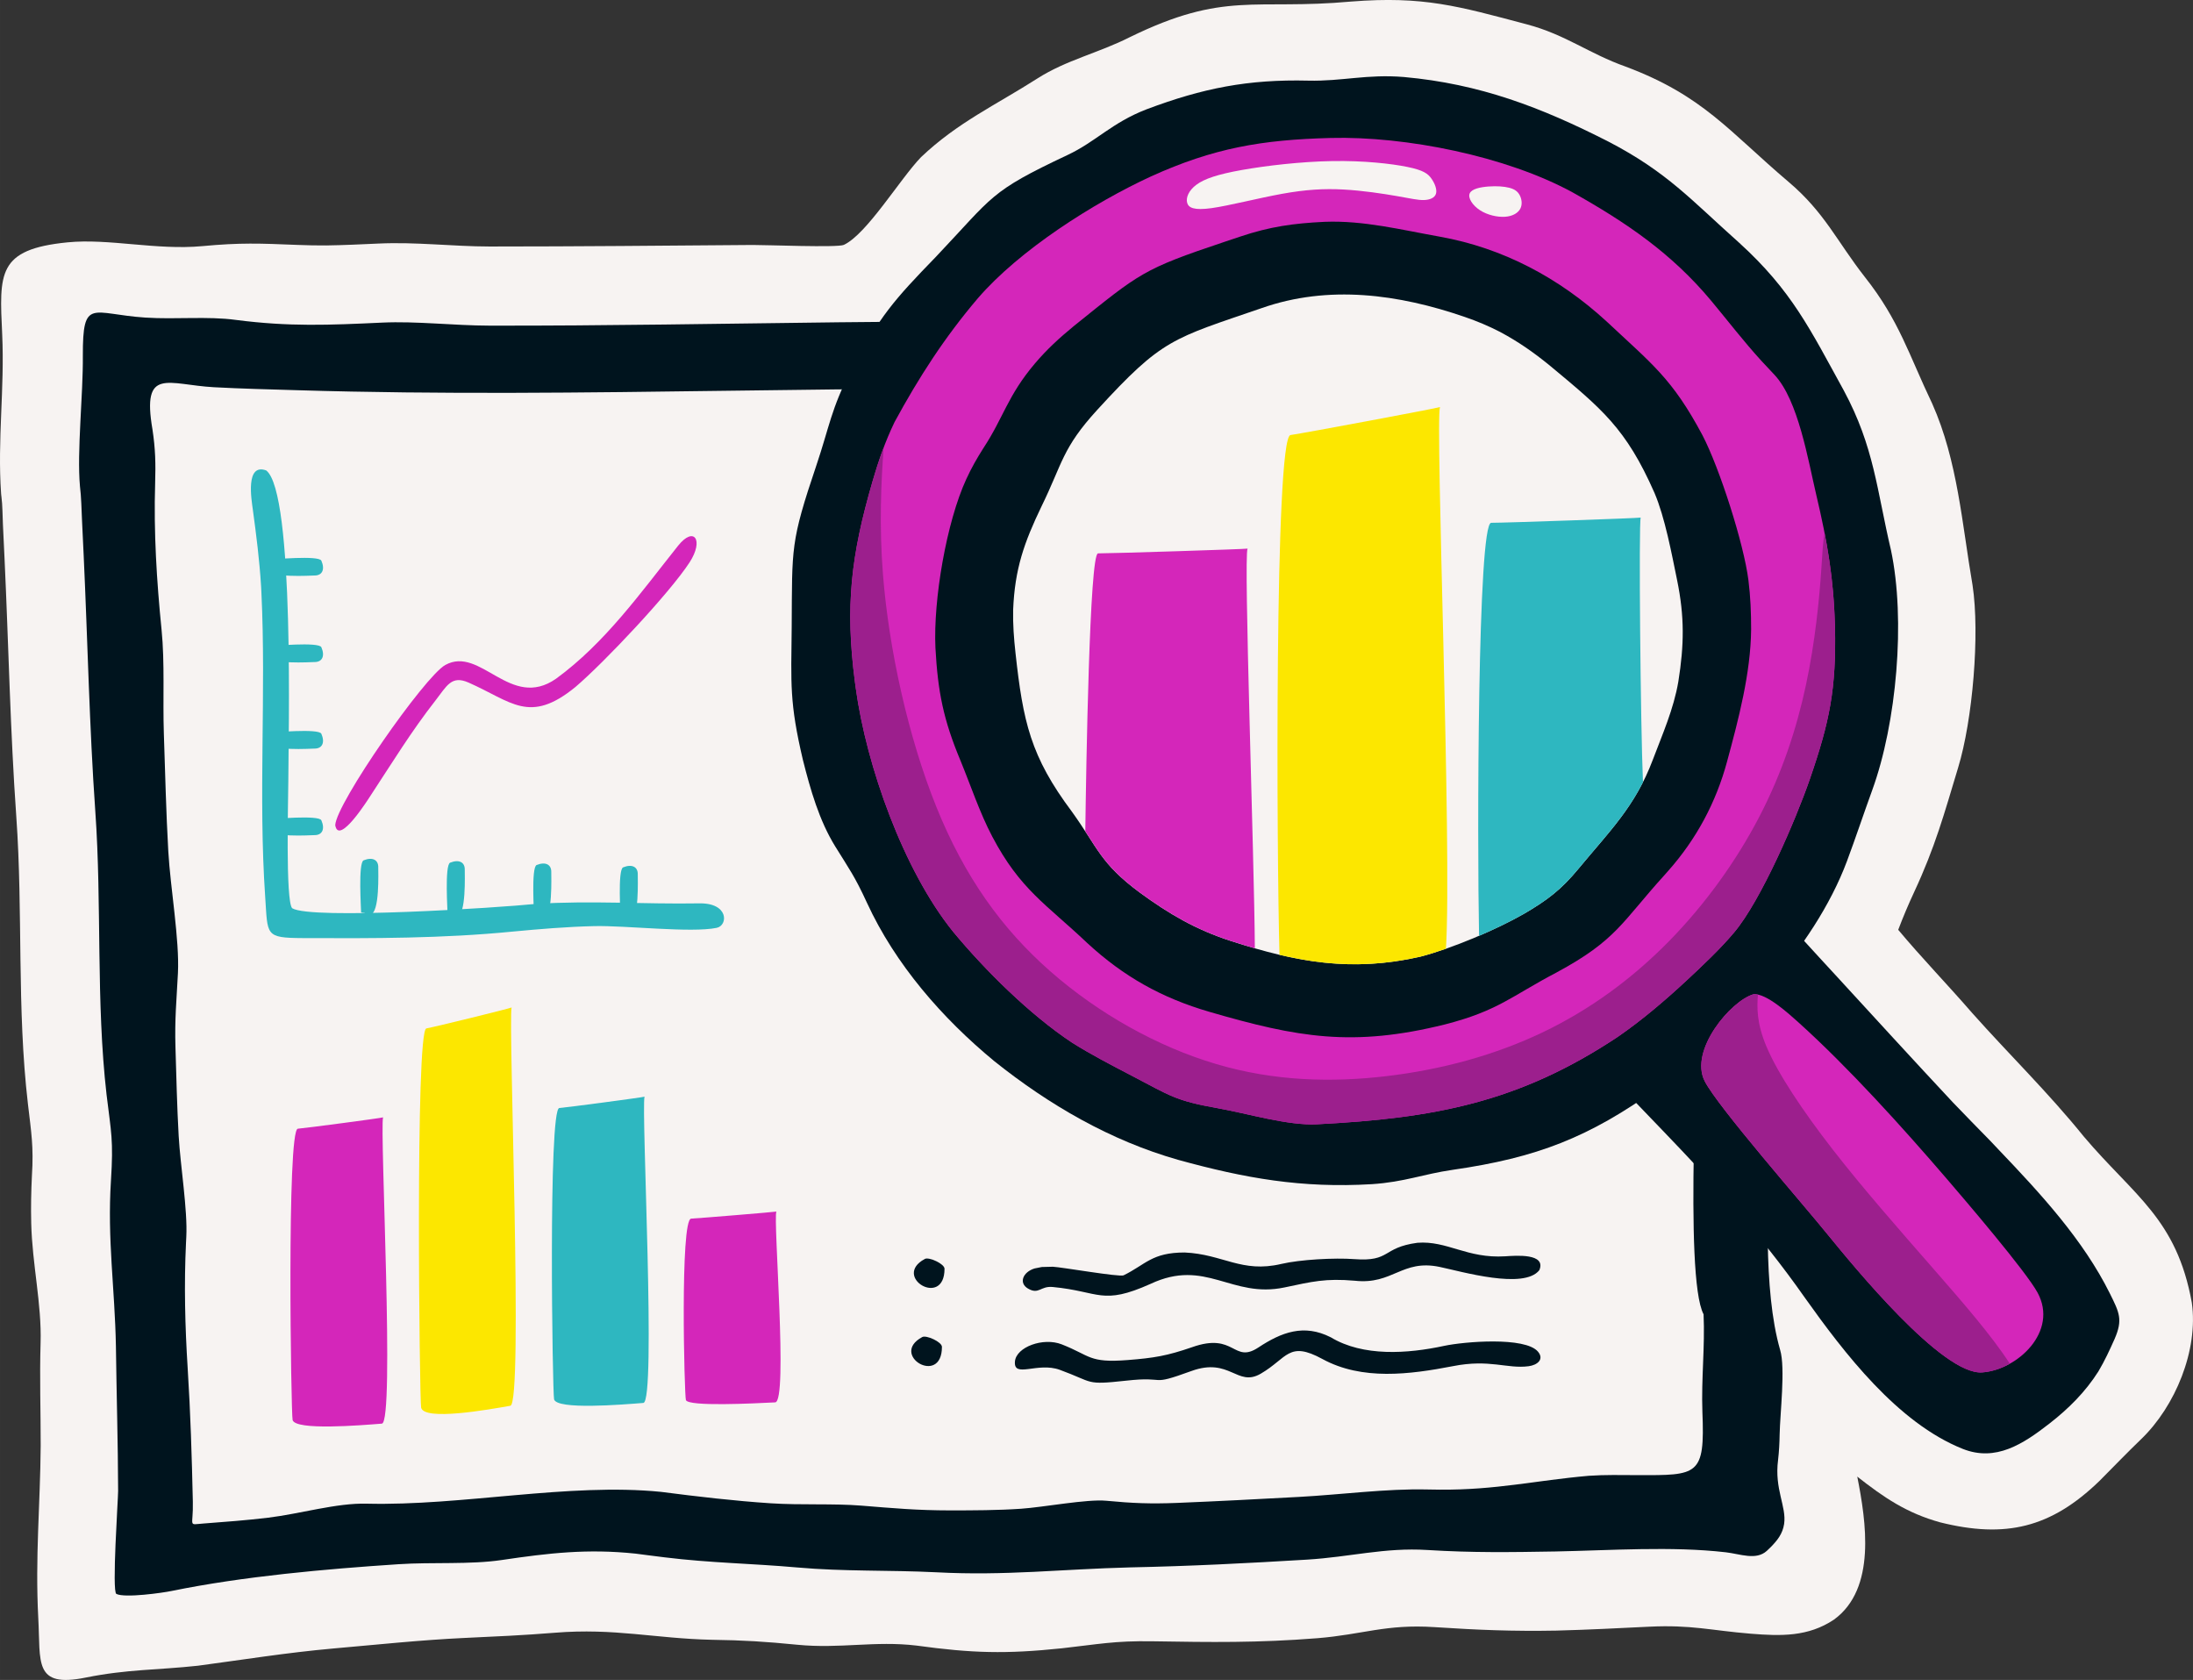 <?xml version="1.0" encoding="UTF-8"?>
<!DOCTYPE svg PUBLIC "-//W3C//DTD SVG 1.1//EN" "http://www.w3.org/Graphics/SVG/1.1/DTD/svg11.dtd">
<!-- Creator: CorelDRAW 2020 (64-Bit) -->
<svg xmlns="http://www.w3.org/2000/svg" xml:space="preserve" width="131.567mm" height="100.777mm" version="1.1" shape-rendering="geometricPrecision" text-rendering="geometricPrecision" image-rendering="optimizeQuality" fill-rule="evenodd" clip-rule="evenodd"
viewBox="0 0 3358.35 2572.42"
 xmlns:xlink="http://www.w3.org/1999/xlink"
 xmlns:xodm="http://www.corel.com/coreldraw/odm/2003">
 <rect x="0" y="0" width="3358.35" height="2572.42" fill="#333333" stroke="none"/>
 <g id="Layer_x0020_1">
  <g id="_1720574906320">
   <path fill="#F7F3F2" d="M2384.36 2496.86c-68.18,1.22 -119.95,-0.9 -187.85,-5.33 -74.15,-4.84 -109.67,11.36 -179.11,16.98 -91.53,7.23 -162.21,6.18 -252.31,4.72 -58.75,-0.95 -84.1,4.66 -139.08,10.74 -85.69,8.92 -137.08,7.56 -222.6,-4.19 -63.74,-7.57 -116.98,5.17 -182.19,-1.24 -48.79,-4.8 -82.43,-6.94 -131.12,-7.61 -86.79,-1.95 -149.51,-18.17 -240.02,-10.82 -48.8,3.96 -90.99,5.79 -139.78,8.05 -63.91,2.96 -135.37,10.4 -199.65,16.06 -72.73,6.51 -136.14,16.92 -207.57,26.42 -62.28,6.75 -108.22,5.27 -171.97,18.17 -80.05,16.21 -68.73,-23.47 -72.52,-91.22 -4.89,-93.65 3.02,-172.79 3.71,-263.85 0.07,-54.04 -1.79,-102.92 -0.15,-157.77 1.77,-59.24 -12.84,-120.28 -14.34,-182.73 -0.6,-24.69 -0.14,-48.66 1.08,-73.32 2.8,-43.84 -1.05,-66.05 -6.14,-109.55 -17.13,-146.69 -7.41,-292.92 -17.78,-439.46 -9.29,-131.27 -11.82,-262.89 -17.97,-394.32 -0.83,-17.73 -1.66,-35.45 -2.52,-53.18 -0.68,-13.91 -0.53,-29.4 -2.32,-43.1l-0.3 -2.34 -0.21 -2.36c-5.72,-82.37 5.51,-160.43 1.69,-243.55 -4.38,-93.89 -7.7,-130.29 100.11,-140.96 63.31,-6.27 136.07,12.34 206.4,5.79 58.36,-5.44 87.77,-4.2 145.8,-1.85 14.95,0.6 29.32,0.89 44.27,0.8 26.58,-0.42 53.13,-1.65 79.69,-2.88 57.3,-2.67 113.24,4.43 170.16,4.52 134.68,-0.02 268.33,-1.3 402.92,-2.35 20.07,-0.16 130.08,4.3 139.59,-0.16 35.31,-16.59 85.85,-100.74 118.13,-134.28 56.02,-53.23 114.63,-79.85 178.51,-120.66 43.93,-28.06 93.06,-38.76 141.07,-63 146.07,-71.49 190.54,-41.09 339.25,-54.64 111.01,-8.7 163.72,7.03 269.05,34.94 59.42,15.75 95.08,44.84 151.31,64.72 118.94,44.61 157.88,98.9 249.65,176.69 55.2,46.79 73.78,90.78 116.53,145.4 52.84,66.67 67.64,119.74 103.27,194.1 39.04,87.71 45.59,184.34 61.71,277.92 11.38,74.69 0.08,206.93 -22.13,279.42 -21.63,71.69 -35.15,121.36 -67.31,190.4 -9.11,19.55 -16.71,37.69 -24.41,57.81 35.99,43.07 76.27,84.65 113.56,127.71 57.24,64.23 115.95,121.17 170.69,188.9 76.79,90.73 142.17,125.54 165.39,254.44 10.25,72.6 -25.38,158.63 -77.53,208.8 -22.89,22.01 -41.87,41.97 -63.9,64.03 -74.44,72.08 -144.02,88.35 -244.02,63.43 -50.98,-14.12 -85.88,-37.78 -126.89,-70.02 13.52,68.63 29.47,171.49 -35.57,218.89 -39.41,26.47 -81.28,25.44 -127.87,21.63 -60.62,-4.95 -90.69,-13.85 -155.19,-10.7 -47.26,2.31 -93.92,4.7 -141.27,5.95z"/>
   <path fill="#00141E" d="M1818.04 496.17c166.84,5.31 802.2,-37.99 910.66,-54.22 1.42,-3.49 -19.68,771.4 -12.7,1046.47 1.62,79.11 -3.77,165.27 -5.74,245.19 -2.62,98.59 -10.97,240.33 15.85,333.53 8.27,27.46 -0.21,98.07 -0.78,129.31 -0.25,13.77 -0.84,25.36 -2.39,39.1 -5.88,45.1 13.2,71.21 9.25,98.03 -2.23,14.96 -10.39,25.21 -20.68,35.61l-5.82 5.58c-16.48,14.96 -40.82,4.71 -62.7,2.19 -83.33,-9.58 -176.45,-2.9 -260.79,-1.26 -68.7,1.16 -127.05,2.06 -196.31,-2.25 -65.61,-4.1 -118.49,10.76 -184.35,14.74 -92.39,5.58 -178.3,9.99 -271.02,11.89 -102.89,2.56 -191.27,13.13 -296.41,7.5 -72.69,-3.64 -140.65,-0.92 -213.82,-7.44 -69.25,-6.15 -131.8,-6.76 -202.33,-15.44 -8.41,-1.04 -16.8,-2.1 -25.19,-3.17l-9.34 -1.22 -10.24 -1.33c-73.7,-7.71 -132.37,-0.93 -204.96,9.81 -48.76,7.22 -106.1,2.99 -157.76,6.4 -112.45,7.42 -237.58,18.49 -347.7,40.98 -13.36,2.8 -71.5,11.08 -84.6,4.52 -7.04,-3.52 2.73,-145.36 2.72,-157.68 -0.21,-73.42 -2.45,-148.18 -3.39,-221.95 -1.64,-88.46 -13.37,-162.93 -7.59,-253.42 3.95,-61.91 0.41,-72.6 -6.71,-131.34 -16.41,-142.76 -7.09,-290.26 -17.26,-433.95 -9.07,-128.22 -11.76,-262.32 -17.79,-391.43 -0.83,-17.8 -1.68,-35.61 -2.53,-53.41 -0.78,-16.03 -1.14,-37.13 -3.18,-52.86 -4.83,-53.2 4.95,-140.09 4.42,-200.05 -0.18,-89.66 13.4,-63.73 95.58,-58.32 46.92,3.09 95.19,-2.36 138.69,3.58 81.97,10.58 142.5,7.94 224.25,4.12 51.94,-2.43 110.1,4.56 164.31,4.65 357.09,0.58 710.47,-13.42 1068.39,-2.47z"/>
   <path fill="#F7F3F2" d="M1782.11 599.45c152.01,4.75 720.66,-6.04 819.49,-20.58 1.29,-3.12 -7.67,662.42 -1.29,908.58 2.21,85.47 -22.1,467.19 8.55,525.06 2.28,49.45 -3.63,98.35 -1.81,149.46 4.05,98.05 -6.63,97.14 -99.85,96.83 -25.16,-0.09 -48.89,-0.7 -74.08,1.01 -82.13,7.21 -141.6,21.87 -228.18,21.24l-19.52 -0.29c-61.63,-1.47 -132.63,7.97 -195.97,11.39 -62.4,3.39 -124.83,6.67 -187.26,9.2 -40.4,1.61 -68.14,0.48 -108.1,-3.32 -29.38,-2.79 -96.28,9.95 -130.53,12.25 -36.12,2.45 -72.61,2.51 -108.82,2.53 -50.14,-0.03 -86.51,-3.32 -135.57,-7.3 -43.03,-3.47 -92.82,-0.58 -138.74,-3.58 -55.72,-3.64 -112.74,-10.34 -168.15,-17.5 -141.39,-14.21 -305,21.79 -450.98,18.06 -46.02,-1.17 -101.58,15.55 -150.56,21.47 -32.79,3.96 -66.19,6.44 -99.15,8.93 -24.57,1.84 -15.38,5.73 -16.27,-33.29 -1.55,-68.9 -3.54,-135.67 -7.91,-204.5 -4.04,-63.59 -5.65,-128.58 -2.55,-192.23l0.44 -8.97c2.15,-40.72 -9.14,-109.45 -11.67,-154.31 -2.53,-44.85 -3.56,-90.49 -4.91,-135.44 -1.32,-44.36 1.63,-71.66 3.77,-114.05 2.56,-50.89 -11.57,-130.63 -14.75,-186.38 -3.39,-59.62 -4.78,-120.57 -6.81,-180.35 -1.77,-52.35 1.59,-108.34 -3.5,-159.04 -7.5,-74.76 -12.14,-149.44 -9.84,-224.49 0.91,-29.94 0.44,-52.29 -4.07,-82.11 -16.62,-96.8 23.58,-68.59 94.39,-64.78 42.2,2.27 84.97,3.29 127.23,4.55 440.42,13.43 880.37,-11.8 1320.37,1.74l6.58 0.2z"/>
   <path fill="#00141E" d="M2326.35 1487.76c142.06,181.32 299.59,302.41 437.22,498.84 60.52,85.06 142.23,192.11 242.07,231.96 50.65,20.23 92.63,-7.5 132.51,-38.47 29.49,-22.92 55.32,-48.51 75.35,-80.16 9.61,-16.17 17.15,-32.49 24.78,-49.61 12.93,-29.7 7.22,-40.5 -7.12,-69.44 -40.86,-82.46 -106.65,-153.62 -169.63,-219.57l-13.64 -14.42c-19.26,-19.66 -38.38,-39.14 -57.39,-59.02 -60.79,-65.02 -120.83,-130.78 -181.04,-196.34 -49.95,-54.38 -209.29,-224.57 -235.67,-287.88l-2.59 -6.2c-5.54,-0.46 -249.68,283.54 -244.84,290.31z"/>
   <path fill="#D426BA" d="M448.1 2174.43c-2.37,-8.61 -9.15,-444.73 8.01,-446.09 12.57,-1 129.12,-16.46 130.52,-17.37 -5.25,19.24 18.15,467.4 -1.84,468.98 -33.31,2.64 -132.2,10.78 -136.7,-5.52z"/>
   <path fill="#FCE700" d="M644.89 2155.35c-2.38,-11.03 -9.16,-577.56 8.01,-580.58 12.57,-2.21 129.12,-30.79 130.52,-32.08 -5.26,25.4 18.15,606.38 -1.84,609.89 -33.31,5.85 -132.2,23.63 -136.7,2.77z"/>
   <path fill="#2EB7C0" d="M848.51 2142.74c-2.38,-8.61 -9.16,-444.73 8.01,-446.09 12.57,-1 129.12,-16.46 130.52,-17.37 -5.26,19.24 18.15,467.4 -1.84,468.98 -33.31,2.64 -132.2,10.78 -136.7,-5.52z"/>
   <path fill="#D426BA" d="M1050.42 2143.94c-2.37,-5.37 -9.16,-277.06 8.01,-277.91 12.57,-0.62 129.12,-10.25 130.52,-10.82 -5.26,11.99 18.15,291.18 -1.84,292.17 -33.31,1.64 -132.2,6.72 -136.7,-3.44z"/>
   <path fill="#00141E" d="M2538.36 1666.44c-105.26,75.4 -184.76,106.26 -313.68,124.85 -45.89,6.62 -73.51,18.64 -123.81,21.96 -107.23,6.35 -193.63,-8.84 -296.58,-37.22 -103.63,-29.46 -197.47,-83.91 -281.42,-150.94 -79.82,-65.79 -151.8,-148.37 -195.19,-242.67 -18.89,-41.05 -27.61,-52.38 -48.51,-86.15 -24.79,-40.04 -38.09,-87.2 -49.57,-132.51 -20.81,-88.59 -18.07,-115.65 -17.19,-204.1 0.79,-122.16 -2.18,-128.68 38,-247.7 19.58,-58 22.52,-86.58 52.77,-144.64 43.97,-83.1 65.82,-107.9 130.28,-174.29 88.83,-93.75 81.15,-99.07 201.33,-155.66 43.86,-20.65 67.62,-49.36 120.9,-69.94 86.13,-32.45 155.72,-46.19 247.79,-43.97 51.63,1.24 89.65,-10.21 146.33,-5.55 116.36,10.44 210.2,46.37 313.5,99 90.01,46.82 126.32,89.11 199.7,154.49 81.1,73.59 109.22,133.27 160.73,226.79 46.49,86.58 50.34,152.06 72.07,244.06 22.74,107.2 8.66,265.03 -28.67,367.65 -13.06,35.91 -25.5,73.43 -38.68,108.7 -50.41,134.86 -175.73,263.58 -290.09,347.86z"/>
   <path fill="#D426BA" d="M2408.03 294.45c82.46,46.28 151.92,93.37 212.69,166.34 25.81,30.99 49.38,61.87 76.73,91.8 6.72,7.22 13.47,14.41 20.2,21.6 36.24,38.8 51.24,130.4 63.71,183.23 17.11,72.43 26.75,128.27 28.77,203.04 1.9,94.21 -7.86,143.73 -38.58,232.65 -21.28,61.58 -74.43,185.32 -115.72,234.49 -21.65,25.79 -47.54,50 -72.21,73.05 -32.94,30.65 -68.76,61.22 -105.82,86.81 -151.92,101.07 -282.21,124.92 -460.82,134.1 -44.83,2.3 -105.64,-16.39 -152.45,-24.67 -64.61,-11.43 -72.11,-18.74 -131.78,-49.89 -30.07,-15.7 -62.85,-32.62 -91.35,-50.69 -63.99,-42.37 -132.85,-110.47 -181.9,-169.69 -75.86,-94.1 -132.6,-253.27 -148.94,-372.58l-1.35 -9.86c-15.18,-116.46 -5.87,-193.93 26.79,-306.45 9.34,-32.22 19.4,-61.22 33.95,-91.5 37.28,-68.61 76.76,-129.82 127.4,-189.34 63.63,-73.86 176.81,-145.99 265.4,-186.81 95.82,-43.41 169.31,-56.09 274.86,-58.82 115.27,-2.98 268.87,27.84 370.42,83.21z"/>
   <path fill="#9C1F8D" d="M2794.12 815.93c9.21,47.17 14.57,91 16.01,144.54 1.9,94.2 -7.85,143.73 -38.57,232.64 -21.28,61.58 -74.43,185.32 -115.72,234.49 -21.66,25.78 -47.55,50 -72.21,73.05 -32.94,30.66 -68.77,61.22 -105.82,86.8 -151.92,101.07 -282.21,124.93 -460.82,134.11 -44.83,2.3 -105.64,-16.39 -152.46,-24.67 -64.6,-11.43 -72.11,-18.74 -131.77,-49.9 -30.07,-15.69 -62.85,-32.62 -91.35,-50.69 -64,-42.37 -132.86,-110.47 -181.9,-169.69 -75.85,-94.1 -132.59,-253.27 -148.94,-372.58l-1.36 -9.86c-15.18,-116.46 -5.86,-193.93 26.8,-306.45 5.29,-18.24 10.82,-35.45 17.24,-52.44 -3.88,52.58 -7.07,118.75 -1.07,194.57 8.97,113.56 38.55,248.76 81.86,355.97 43.3,107.22 100.35,186.45 174.29,251.4 73.94,64.96 164.79,115.67 254.05,142.07 89.25,26.41 176.93,28.52 261.43,18.48 84.5,-10.03 165.84,-32.21 238.73,-67.07 72.88,-34.86 137.32,-82.39 193.31,-139.43 55.98,-57.04 103.51,-123.59 138.37,-190.66 34.86,-67.07 57.04,-134.68 71.3,-201.23 14.26,-66.55 20.59,-132.03 23.76,-179.57 1.41,-21.26 2.2,-38.92 4.85,-53.89z"/>
   <path fill="#00141E" d="M2460.48 492.35c69.37,65.14 100.19,86.88 146.7,174.15 26.22,50.35 63.39,166.26 70.38,222.08 3.18,25.37 4.08,49.39 4.1,74.91 -0.54,67.19 -19.36,138.14 -36.95,203.05 -16.9,62.4 -46.93,118.3 -89.75,166.68l-6 6.79c-65.59,72.24 -73.12,99.44 -165.49,149.21 -69.03,36.21 -88.83,58.36 -170.58,79.41 -140.98,34.98 -225.38,20.17 -361.01,-19.33 -72.74,-21.18 -131.31,-53.97 -186.92,-105.35 -62.64,-59.42 -102.5,-81.42 -145.53,-163.2 -19.01,-36.13 -32.78,-77.66 -48.37,-115.65 -26.33,-62.92 -34.82,-105.5 -38.54,-173.16 -3.39,-73.49 16.83,-192.41 47.35,-258.51 7.95,-17.22 16.05,-31.42 26.2,-47.39 30.74,-46.74 36.98,-80.12 78.82,-129.47 18.36,-21.66 37.5,-39.17 59.37,-57.13 101.8,-81.78 105.35,-87.08 231,-129.15 7.99,-2.68 15.99,-5.35 23.99,-8.02 45.58,-15.32 81.64,-20.33 129.39,-22.62 59.55,-2.33 117.59,12.3 175.83,22.67 97.39,17.34 183.46,63.36 256,130.03z"/>
   <path fill="#F7F3F2" d="M2372.61 559.15c80.57,67.06 117.42,96.42 161.13,195.75 15.95,37.4 26.21,92.71 34.54,133.22 11.54,56.12 10.88,99.56 1.91,155.72 -7.18,42.01 -24.26,80.34 -39.23,119.96 -26.94,71.3 -66.31,109.11 -113.39,166.11 -26.94,32.62 -47.88,48.37 -84.16,69.59 -43.24,24.68 -110.46,53.01 -158.51,65.46 -105.24,23.76 -188.82,8.59 -289.66,-24.02 -53.96,-17.44 -94.78,-41.31 -140.23,-74.56 -60.12,-44.77 -63.18,-67.39 -103.45,-123.44 -63.54,-84.81 -74.88,-137.93 -86.44,-243.18 -2.45,-22.33 -4.08,-43.6 -3.59,-66.08 2.6,-62.73 16.69,-102.71 43.63,-158.71 32.19,-65.78 31.24,-88.45 85.24,-147.44 100.06,-109.32 114.73,-108.64 251.62,-155.71 102.63,-36.06 209.89,-21.37 311.05,13.48 19.35,6.67 35.78,13.56 53.99,22.89 27.96,14.95 51.01,31.03 75.56,50.98z"/>
   <path fill="#D426BA" d="M2685.15 1522.51c-34.46,9.89 -98.79,85.96 -74.5,133.19 20.37,39.61 150.62,188.1 188.41,234.91 38.9,47.57 175.23,215.13 236.3,210.91 54.09,-3.74 117.22,-62.53 85.02,-122.08 -17.6,-32.55 -111.67,-142.44 -139.21,-174.49 -67.81,-78.87 -150.5,-170.51 -227.19,-239.58 -13.49,-12.01 -49.39,-45.24 -68.83,-42.85z"/>
   <path fill="#9C1F8D" d="M2685.15 1522.51c-34.46,9.9 -98.79,85.96 -74.51,133.19 20.37,39.61 150.62,188.11 188.42,234.91 38.9,47.57 175.24,215.13 236.3,210.91 14.18,-0.98 28.98,-5.75 42.52,-13.32 -27.7,-42.89 -72.41,-94.27 -116.42,-144.64 -54.93,-62.85 -108.8,-124.11 -154.75,-183.27 -45.96,-59.15 -83.98,-116.19 -101.41,-157.39 -15.57,-36.77 -14.7,-60.91 -13.21,-79.95 -2.48,-0.52 -4.81,-0.69 -6.94,-0.43z"/>
   <path fill="#D426BA" d="M1662.01 1273.01c1.32,-96.86 6.48,-425.65 19.52,-425.65 22.06,0 226.52,-6.45 228.97,-7.3 -6.22,13.14 10.36,472.61 11.16,612.06 -11.93,-3.44 -24.05,-7.17 -36.42,-11.18 -53.95,-17.44 -94.77,-41.31 -140.22,-74.56 -48.1,-35.82 -59.68,-57.45 -83.01,-93.37z"/>
   <path fill="#FCE700" d="M1959.41 1462.06c-4.34,-152.51 -7.7,-792.33 16.84,-795.89 22.05,-3.2 226.51,-41.42 228.95,-42.88 -7.55,22.14 18.56,677.75 9.11,829.51 -13.89,4.86 -27.26,9.02 -39.39,12.17 -78.5,17.72 -144.96,13.78 -215.51,-2.9z"/>
   <path fill="#2EB7C0" d="M2265.01 1433c-2.94,-149.7 -2.26,-632.46 18.62,-632.46 22.06,0 226.52,-7.08 228.97,-8.01 -3.25,7.55 -0.27,319.9 3.44,405.25 -25.75,50.84 -59.46,84.9 -98.46,132.13 -26.95,32.63 -47.88,48.37 -84.16,69.59 -19.3,11.02 -43.39,22.77 -68.41,33.51z"/>
   <path fill="#2EB7C0" fill-rule="nonzero" d="M399.79 897.39c-2.42,-39.42 -7.26,-77.75 -12.6,-116.95 -2.14,-15.6 -11.61,-71.65 20.42,-60.12 43.98,33.22 33.91,415.07 33.92,475.36 -0.03,25.3 -4.55,184.26 5.92,195.06 29.1,17.9 316.92,-0.83 373.05,-6.66 84.95,-5.37 165.87,0.64 250.39,-0.81 45.6,-0.78 44.03,33.9 26.66,37.49 -39,8.06 -139.42,-3.77 -187.45,-2.65 -41.88,0.98 -83.32,4.46 -124.99,8.38 -106.97,10.56 -213.79,10.46 -321.58,9.96 -58.24,-0.29 -53.39,-4.31 -57.44,-63.22 -10.64,-154.73 1.64,-312.18 -5.8,-466.01l-0.5 -9.82z"/>
   <path fill="#2EB7C0" d="M412.16 856.82c4.48,0 76.23,-6.86 79.97,1.74 5.9,13.55 1.2,22.67 -10.23,22.67 -5.98,0 -70.33,4.56 -72.63,-10.38 -1,-6.54 1.55,-6.82 2.33,-8.8l0.57 -5.23z"/>
   <path fill="#2EB7C0" d="M412.16 989.34c4.48,0 76.23,-6.86 79.97,1.74 5.9,13.55 1.2,22.66 -10.23,22.66 -5.98,0 -70.33,4.56 -72.63,-10.38 -1,-6.54 1.55,-6.82 2.33,-8.79l0.57 -5.23z"/>
   <path fill="#2EB7C0" d="M412.16 1121.86c4.48,0 76.23,-6.86 79.97,1.74 5.9,13.55 1.2,22.67 -10.23,22.67 -5.98,0 -70.33,4.56 -72.63,-10.38 -1,-6.54 1.55,-6.82 2.33,-8.8l0.57 -5.23z"/>
   <path fill="#2EB7C0" d="M412.16 1254.38c4.48,0 76.23,-6.86 79.97,1.74 5.9,13.55 1.2,22.66 -10.23,22.66 -5.98,0 -70.33,4.56 -72.63,-10.38 -1,-6.54 1.55,-6.82 2.33,-8.79l0.57 -5.23z"/>
   <path fill="#2EB7C0" d="M552.98 1397.26c0.12,-4.48 -4.8,-76.38 3.9,-79.89 13.71,-5.53 22.69,-0.59 22.38,10.84 -0.16,5.98 2.66,70.43 -12.34,72.33 -6.57,0.82 -6.77,-1.73 -8.73,-2.56l-5.21 -0.71z"/>
   <path fill="#2EB7C0" d="M685.45 1400.85c0.12,-4.48 -4.79,-76.38 3.9,-79.89 13.71,-5.53 22.69,-0.59 22.38,10.84 -0.16,5.98 2.66,70.43 -12.34,72.33 -6.57,0.82 -6.77,-1.73 -8.73,-2.56l-5.21 -0.71z"/>
   <path fill="#2EB7C0" d="M817.93 1404.43c0.12,-4.48 -4.8,-76.38 3.9,-79.89 13.71,-5.53 22.69,-0.59 22.38,10.84 -0.16,5.98 2.66,70.43 -12.34,72.33 -6.57,0.82 -6.77,-1.73 -8.73,-2.56l-5.21 -0.71z"/>
   <path fill="#2EB7C0" d="M950.4 1408.01c0.12,-4.48 -4.79,-76.39 3.9,-79.89 13.71,-5.53 22.69,-0.59 22.38,10.84 -0.16,5.98 2.66,70.43 -12.34,72.32 -6.57,0.82 -6.77,-1.73 -8.73,-2.56l-5.21 -0.71z"/>
   <path fill="#D426BA" fill-rule="nonzero" d="M567.78 1217.83c-2.97,4.48 -48.99,78.02 -54.41,45.73 1.4,-33.31 136.79,-227.67 168.5,-245.28 54.12,-30.05 99.78,69.87 169.76,20.93 74.99,-54.71 129.56,-131.72 186.72,-203.48 24.51,-30.76 39.96,-8.87 17.61,25.5 -30.4,46.72 -130.63,153.26 -174.91,190.86 -70.46,57.42 -97.4,22.21 -163.51,-6.9 -26.44,-11.64 -33.36,5.31 -50.92,27.77 -36.59,46.76 -66.38,95.45 -98.85,144.88z"/>
   <path fill="#00141E" fill-rule="nonzero" d="M2037.96 2047.73c49.4,29.9 117.48,25.23 173.58,13.14 29.9,-6.44 124.11,-14.48 143.75,8.89 9.77,11.62 -0.82,20.51 -14.42,22.28 -33,4.29 -59.55,-11.28 -115.82,-0.11 -66.41,12.82 -139.24,22.16 -199.82,-10.9 -52.12,-28.46 -53.56,-1.39 -94.5,22.43 -36.28,21.12 -47.14,-25.54 -106.19,-4.09 -67.56,24.54 -34.43,7.38 -100.32,14.82 -63.1,6.85 -48.21,2.77 -101.17,-16.61 -34.2,-12.51 -71.06,13.42 -68.77,-12.82 1.93,-22.1 43.21,-37.36 71.71,-26.19 44.28,17.37 41.33,28.69 100.81,24.02 40.68,-3.19 60.31,-6.46 98.48,-19.6 66.31,-23.72 63.14,25.88 101.85,0.32 35.04,-23.13 69.5,-36.58 110.82,-15.56z"/>
   <path fill="#00141E" fill-rule="nonzero" d="M1612.29 1939.69c13.54,0.6 101.64,16.03 108.34,13.17 33.96,-16.55 43.08,-34.96 93.53,-34.98 58.73,2.6 87.15,31.86 147.99,17.54 28.73,-6.77 81.76,-9.63 111.66,-7.39 56.73,4.25 41.96,-17.64 96.81,-25.02 45.65,-3.54 76.05,24.39 134.44,20.7 16.36,-1.09 63.2,-4.85 52.29,21.2 -23.43,30.07 -118.69,2.18 -152.71,-4.95 -57.74,-12.1 -71.62,27.59 -129.85,21.16 -45.05,-3.88 -65.08,1.27 -107.67,10.26 -81.52,17.2 -120.46,-45.2 -205.19,-5.44 -74.76,33.46 -77.48,11.64 -149.8,4.77 -19.01,-1.8 -21.05,12.16 -37.82,2.42 -14.68,-8.52 -7.87,-25.29 10,-30.81l11.09 -2.21 16.9 -0.42z"/>
   <path fill="#00141E" d="M1416.33 1927.73c-51.07,27.45 30.1,76.03 30.1,15.06 0,-7.57 -23.88,-18.4 -30.1,-15.06z"/>
   <path fill="#00141E" d="M1412.37 2047.35c-51.07,27.45 30.1,76.03 30.1,15.06 0,-7.57 -23.88,-18.4 -30.1,-15.06z"/>
   <path fill="#F7F3F2" d="M1832.27 282.8c-12.15,8.98 -16.37,20.08 -14.26,27.73 2.11,7.66 10.55,11.88 37.23,8.19 26.67,-3.7 71.57,-15.32 108.01,-21.92 36.44,-6.6 64.44,-8.19 94.02,-6.6 29.57,1.59 60.73,6.35 81.86,10.04 21.13,3.69 32.22,6.34 41.47,6.07 9.24,-0.27 16.63,-3.43 18.48,-9.77 1.85,-6.34 -1.86,-15.85 -7.13,-23.24 -5.28,-7.39 -12.15,-12.68 -36.71,-17.69 -24.56,-5.02 -66.81,-9.77 -114.87,-8.98 -48.07,0.8 -101.94,7.13 -138.91,13.73 -36.97,6.6 -57.04,13.46 -69.19,22.44z"/>
   <path fill="#F7F3F2" d="M2279.62 285.57c-12.41,0.93 -25.88,3.57 -28.92,10.57 -3.04,7 4.36,18.36 15.71,25.76 11.35,7.39 26.67,10.82 38.42,10.03 11.75,-0.79 19.94,-5.81 23.38,-12.42 3.43,-6.6 2.11,-14.78 -0.93,-20.59 -3.04,-5.81 -7.79,-9.24 -15.85,-11.35 -8.06,-2.11 -19.41,-2.91 -31.82,-1.99z"/>
  </g>
 </g>
</svg>
